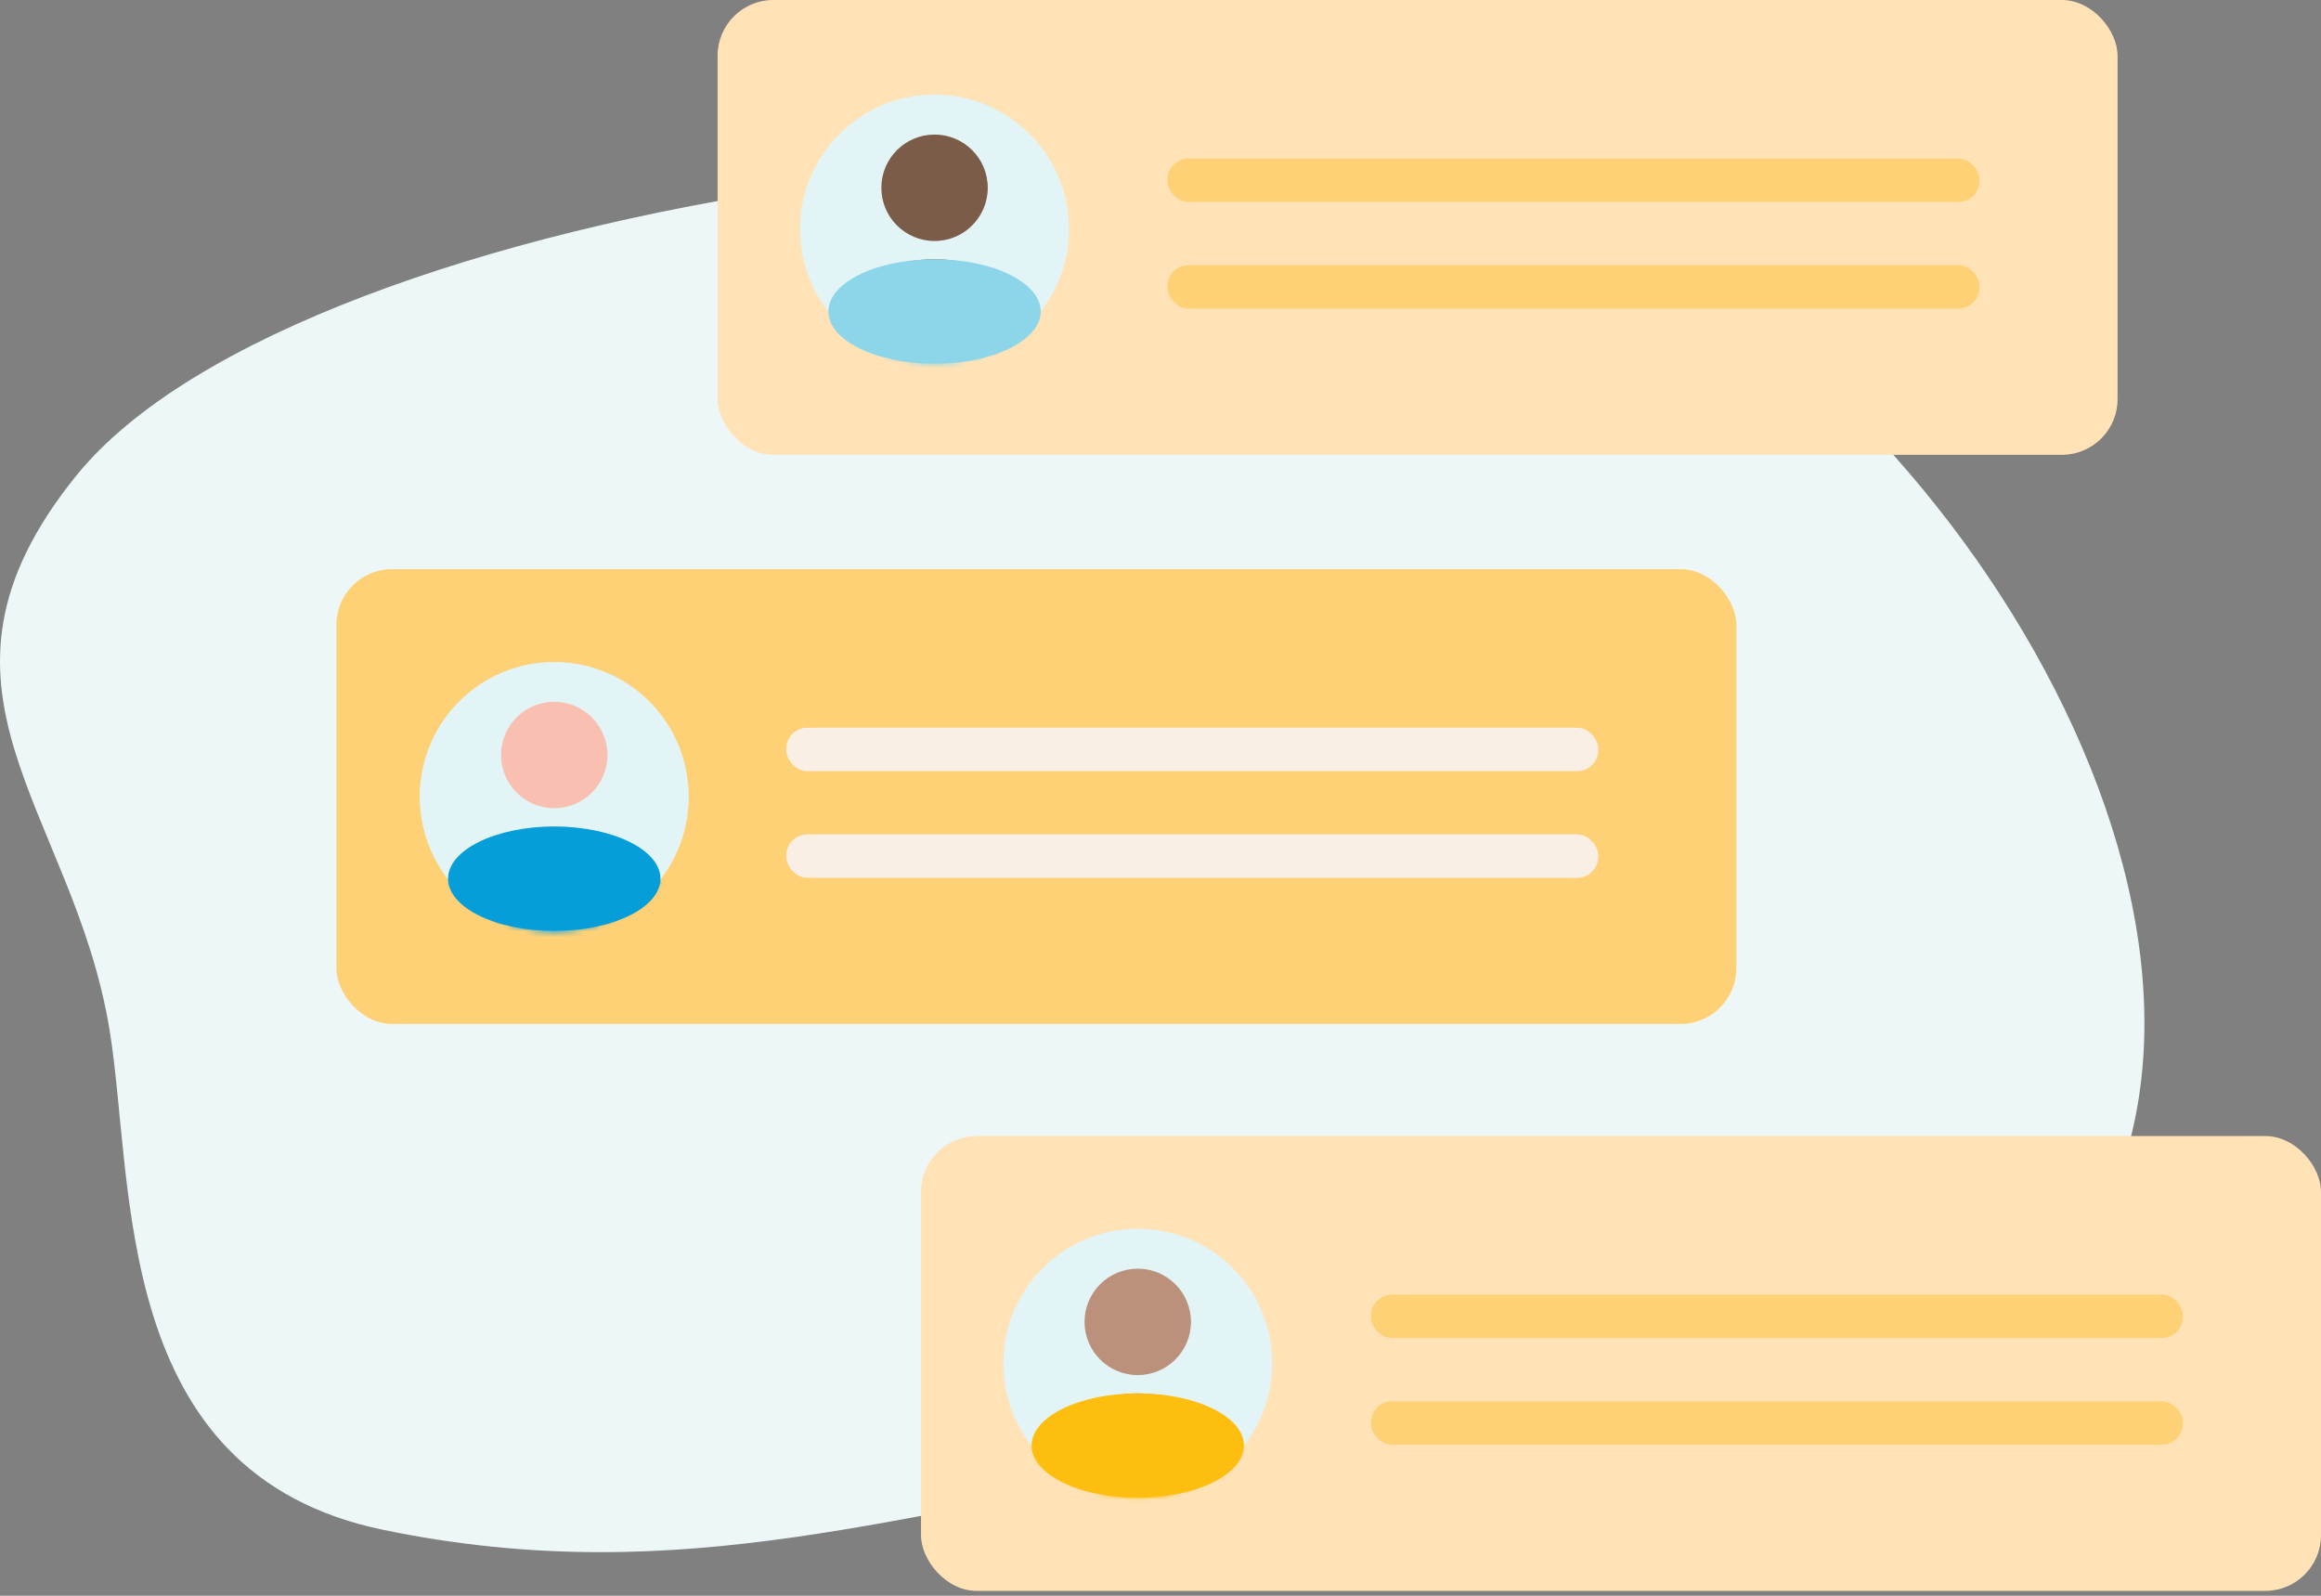 <?xml version="1.0" encoding="UTF-8"?>
<svg width="400px" height="275px" viewBox="0 0 400 275" version="1.1" xmlns="http://www.w3.org/2000/svg" xmlns:xlink="http://www.w3.org/1999/xlink">
    <rect x="0" y="0" width="400" height="275" fill="#808080" stroke="none"/>
    <!-- Generator: Sketch 49.3 (51167) - http://www.bohemiancoding.com/sketch -->
    <title>compare</title>
    <desc>Created with Sketch.</desc>
    <defs>
        <circle id="path-1" cx="23.52" cy="23.38" r="23.15"></circle>
        <circle id="path-3" cx="24.06" cy="23.53" r="23.15"></circle>
        <circle id="path-5" cx="24.08" cy="23.97" r="23.15"></circle>
    </defs>
    <g id="Page-1" stroke="none" stroke-width="1" fill="none" fill-rule="evenodd">
        <g id="compare">
            <path d="M66,263.63 C118.2,274.45 156.22,259.73 205,253.21 C256.69,246.29 313.39,265.84 350.65,226.28 C400.78,173.05 342.41,72.67 278.83,40.88 C219.66,11.33 52.15,33.66 13.12,82 C-16.6,118.79 12.59,139.26 18.87,177.42 C23.26,204.07 19,253.9 66,263.63 Z" id="Shape" fill="#EDF7F7" fill-rule="nonzero"></path>
            <rect id="Rectangle-path" fill="#FFD177" fill-rule="nonzero" x="57.97" y="98.08" width="241.27" height="78.38" rx="9.6"></rect>
            <circle id="Oval" fill="#E3F4F7" fill-rule="nonzero" cx="95.52" cy="137.38" r="23.15"></circle>
            <g id="Clipped" transform="translate(72, 114)">
                <mask id="mask-2" fill="white">
                    <use xlink:href="#path-1"></use>
                </mask>
                <g id="Oval"></g>
                <g id="Group" mask="url(#mask-2)" fill-rule="nonzero">
                    <g transform="translate(4, 7)" id="Shape">
                        <path d="M12.46,11.13 C12.46,11.13 10.46,9.56 10.4,13.3 C10.34,17.04 12.76,16.73 12.76,16.73 L12.46,11.13 Z M26.54,11.13 C26.54,11.13 28.54,9.56 28.6,13.3 C28.66,17.04 26.24,16.73 26.24,16.73 L26.54,11.13 Z" fill="#F9C0B1"></path>
                        <path d="M3.27,29.6 L35.73,29.6 C31.89,25.67 24.41,24.77 24.41,24.77 L24.41,24.35 C24.399,22.485 24.86,20.648 25.75,19.01 C26.41,17.81 27.08,15.63 27.11,11.7 C27.17,3.81 19.53,3.56 19.53,3.56 C19.53,3.56 11.88,3.81 11.94,11.7 C11.94,15.63 12.64,17.81 13.3,19.01 C14.19,20.648 14.651,22.485 14.64,24.35 L14.64,24.77 C14.64,24.77 7.1,25.63 3.27,29.6 Z" fill="#F9C0B1"></path>
                        <path d="M13.28,8.09 C13.84,7.1 14.75,6.355 15.83,6 C17.42,5.57 19.07,6.35 20.71,6.47 C23.484,6.617 26.04,4.968 27.05,2.38 C26.517,2.841 25.795,3.016 25.11,2.85 C24.421,2.69 23.751,2.459 23.11,2.16 C21.191,1.346 19.067,1.147 17.03,1.59 C14.979,2.058 13.213,3.354 12.15,5.17 C11.658,6.064 11.384,7.061 11.35,8.08 C11.35,8.72 11.35,10.62 12.06,10.89 C12.55,10 12.74,9 13.28,8.09 Z" fill="#47240F"></path>
                        <path d="M12.86,8.66 C13.221,7.653 13.931,6.809 14.86,6.28 C16.29,5.48 18.05,5.62 19.65,5.28 C22.185,4.758 24.183,2.803 24.76,0.28 C24.324,0.811 23.694,1.146 23.01,1.21 C22.345,1.268 21.675,1.268 21.01,1.21 C18.933,1.113 16.866,1.554 15.01,2.49 C13.232,3.356 11.856,4.875 11.17,6.73 C10.913,7.551 10.888,8.426 11.1,9.26 C11.23,9.78 11.74,11.26 12.44,11.26 C12.61,10.37 12.55,9.52 12.86,8.66 Z M27.16,10.9 C27.451,9.614 27.499,8.284 27.3,6.98 C27.24,6.266 27.003,5.579 26.61,4.98 C26.223,4.391 25.554,4.049 24.85,4.08 C22.91,4.28 23.78,6.36 24.31,7.4 C24.663,8.086 25.092,8.731 25.59,9.32 C25.74,9.55 27.18,10.82 27.16,10.9 Z" fill="#47240F"></path>
                        <path d="M19.59,44.85 C-2.8,44.59 0.51,33 0.51,33 C0.63,32.16 2.33,26 12.44,25.05 C12.44,25.05 19.75,31.42 25.87,24.86 C25.87,24.86 37.77,26.86 38.68,32.95 C38.68,33 40.19,45.09 19.59,44.85 Z" fill="#069ED9"></path>
                        <path d="M23.33,17.19 C22.633,16.945 22.029,16.491 21.6,15.89 C21.19,15.11 19.95,15.64 19.6,15.77 C19.25,15.64 18.07,15.13 17.6,15.89 C17.154,16.474 16.555,16.924 15.87,17.19 C15.87,17.19 18.29,18.46 19.6,17.75 C20.91,18.46 23.33,17.19 23.33,17.19 Z M13.21,5 C12.633,4.099 11.843,3.354 10.91,2.83 C11.693,3.764 11.861,5.068 11.34,6.17 L13.21,5 Z" fill="#47240F"></path>
                    </g>
                </g>
            </g>
            <rect id="Rectangle-path" fill="#F9EFE5" fill-rule="nonzero" x="135.51" y="143.79" width="139.93" height="7.49" rx="3.62"></rect>
            <rect id="Rectangle-path" fill="#F9EFE5" fill-rule="nonzero" x="135.51" y="125.41" width="139.93" height="7.49" rx="3.62"></rect>
            <rect id="Rectangle-path" fill="#FFE3B6" fill-rule="nonzero" x="123.67" y="0" width="241.27" height="78.38" rx="9.6"></rect>
            <rect id="Rectangle-path" fill="#FFD177" fill-rule="nonzero" x="201.2" y="45.7" width="139.93" height="7.49" rx="3.62"></rect>
            <rect id="Rectangle-path" fill="#FFD177" fill-rule="nonzero" x="201.2" y="27.33" width="139.93" height="7.49" rx="3.62"></rect>
            <g id="Clipped" transform="translate(137, 16)">
                <mask id="mask-4" fill="white">
                    <use xlink:href="#path-3"></use>
                </mask>
                <g id="Oval"></g>
                <g id="Group" mask="url(#mask-4)" fill-rule="nonzero">
                    <circle id="Oval" fill="#E3F4F7" cx="24.01" cy="23.53" r="23.15"></circle>
                    <path d="M29.17,31.46 L29,30.13 C28.987,28.209 29.462,26.317 30.38,24.63 C31.07,23.39 31.75,21.15 31.78,17.1 C31.85,8.96 23.97,8.7 23.97,8.7 C23.97,8.7 16.09,8.96 16.15,17.1 C16.15,21.1 16.87,23.39 17.55,24.63 C18.468,26.317 18.943,28.209 18.93,30.13 L18.93,30.56 C18.93,30.56 17.42,41.26 24.15,41.26 C30.88,41.26 29.17,31.46 29.17,31.46 Z" id="Shape" fill="#7A5C48"></path>
                    <path d="M32.47,13.41 C32.44,12.36 32.163,11.332 31.66,10.41 C30.573,8.544 28.764,7.209 26.66,6.72 C24.962,6.4 23.218,6.4 21.52,6.72 C19.415,7.207 17.605,8.542 16.52,10.41 C16.009,11.33 15.728,12.359 15.7,13.41 C15.7,14.07 15.7,16.02 16.43,16.3 C16.89,15.36 17.09,14.3 17.65,13.42 C18.224,12.397 19.164,11.629 20.28,11.27 C21.261,10.999 22.265,10.825 23.28,10.75 C24.04,10.75 24.83,10.7 25.61,10.75 C26.329,10.84 27.041,10.98 27.74,11.17 L28,11.28 C29.072,11.717 29.988,12.466 30.63,13.43 C31.19,14.34 31.38,15.37 31.84,16.31 C32.43,16 32.49,14.07 32.47,13.41 Z" id="Shape" fill="#2F1713"></path>
                    <path d="M16.72,16.54 C16.72,16.54 14.65,14.93 14.59,18.79 C14.53,22.65 17,22.32 17,22.32 L16.72,16.54 Z M31.18,16.54 C31.18,16.54 33.25,14.93 33.31,18.79 C33.37,22.65 30.88,22.32 30.88,22.32 L31.18,16.54 Z" id="Shape" fill="#7A5C48"></path>
                    <path d="M24.05,51.6 C-2.34,52.17 7.67,35.2 7.67,35.2 C11.77,31.49 18.99,30.62 18.99,30.62 L23.99,36.48 C25.805,34.63 27.508,32.673 29.09,30.62 C29.09,30.62 35.76,31.42 39.92,34.79 C40,34.79 51.48,51 24.05,51.6 Z" id="Shape" fill="#8DD6E9"></path>
                </g>
            </g>
            <rect id="Rectangle-path" fill="#FFE3B6" fill-rule="nonzero" x="158.73" y="195.78" width="241.27" height="78.38" rx="9.6"></rect>
            <rect id="Rectangle-path" fill="#FFD177" fill-rule="nonzero" x="236.27" y="241.48" width="139.93" height="7.49" rx="3.62"></rect>
            <rect id="Rectangle-path" fill="#FFD177" fill-rule="nonzero" x="236.27" y="223.1" width="139.93" height="7.49" rx="3.62"></rect>
            <g id="Clipped" transform="translate(172, 211)">
                <mask id="mask-6" fill="white">
                    <use xlink:href="#path-5"></use>
                </mask>
                <g id="Oval"></g>
                <g id="Group" mask="url(#mask-6)" fill-rule="nonzero">
                    <circle id="Oval" fill="#E3F4F7" cx="24.03" cy="23.97" r="23.15"></circle>
                    <path d="M34.32,16.91 C33.784,11.821 29.492,7.957 24.375,7.957 C19.258,7.957 14.966,11.821 14.43,16.91 L14.43,20.79 C14.43,24.612 17.528,27.71 21.35,27.71 L34.35,29.09 L34.32,16.91 Z" id="Shape" fill="#273472"></path>
                    <path d="M27.49,27.63 C27.766,26.988 28.152,26.399 28.63,25.89 C30.571,23.838 31.7,21.152 31.81,18.33 C31.81,13.24 28.5,10.33 24.42,10.33 L24.33,10.33 C20.25,10.33 16.94,13.27 16.94,18.33 C17.05,21.152 18.179,23.838 20.12,25.89 C20.599,26.396 20.982,26.986 21.25,27.63 C22.33,30.27 21.34,31.55 16.75,32.29 C15.435,32.489 14.185,32.992 13.1,33.76 C20.16,37.467 28.59,37.467 35.65,33.76 C34.562,32.99 33.308,32.487 31.99,32.29 C27.41,31.55 26.41,30.27 27.49,27.63 Z" id="Shape" fill="#BB917C"></path>
                    <path d="M31.44,21.44 C31.44,21.44 28.69,16.44 25.19,16.44 C21.69,16.44 19.11,15.11 18.06,12.71 C17.01,10.31 19.72,10.25 19.72,10.25 L27.42,10.25 L31.67,13.32 L32.73,15.43 L33.21,18.85 L33,21.45 L31.44,21.44 Z" id="Shape" fill="#273472"></path>
                    <path d="M9.68,46.92 C6.57,44.25 7.68,38.7 7.68,38.7 C7.78,37.97 9.21,32.98 18.03,32.06 C21.731,33.97 26.152,33.857 29.75,31.76 C29.75,31.76 40.54,33.37 41.02,38.7 C41.02,38.7 42.26,46.46 38.02,48.45 C33.78,50.44 15.42,51.86 9.68,46.92 Z" id="Shape" fill="#FEBE10"></path>
                </g>
            </g>
            <path d="M95.52,142.42 C102.683,142.418 109.441,145.743 113.81,151.42 C121.183,141.91 120.042,128.338 111.184,120.193 C102.325,112.049 88.705,112.049 79.846,120.193 C70.988,128.338 69.847,141.91 77.22,151.42 C81.595,145.745 88.355,142.421 95.52,142.42 Z" id="Shape" fill="#E3F4F7" fill-rule="nonzero"></path>
            <ellipse id="Oval" fill="#069ED9" fill-rule="nonzero" cx="95.52" cy="151.43" rx="18.3" ry="9"></ellipse>
            <circle id="Oval" fill="#F9C0B1" fill-rule="nonzero" cx="95.52" cy="130.11" r="9.17"></circle>
            <path d="M161.06,44.67 C168.225,44.671 174.985,47.995 179.36,53.67 C186.744,44.158 185.606,30.574 176.743,22.422 C167.881,14.271 154.249,14.271 145.387,22.422 C136.524,30.574 135.386,44.158 142.77,53.67 C147.139,47.993 153.897,44.668 161.06,44.67 Z" id="Shape" fill="#E3F4F7" fill-rule="nonzero"></path>
            <ellipse id="Oval" fill="#8DD6E9" fill-rule="nonzero" cx="161.06" cy="53.68" rx="18.3" ry="9"></ellipse>
            <circle id="Oval" fill="#7A5C48" fill-rule="nonzero" cx="161.06" cy="32.36" r="9.17"></circle>
            <path d="M196.08,240.12 C203.246,240.119 210.006,243.444 214.38,249.12 C221.764,239.608 220.626,226.024 211.763,217.872 C202.901,209.721 189.269,209.721 180.407,217.872 C171.544,226.024 170.406,239.608 177.79,249.12 C182.158,243.442 188.916,240.116 196.08,240.12 Z" id="Shape" fill="#E3F4F7" fill-rule="nonzero"></path>
            <ellipse id="Oval" fill="#FEBE10" fill-rule="nonzero" cx="196.08" cy="249.12" rx="18.3" ry="9"></ellipse>
            <circle id="Oval" fill="#BB917C" fill-rule="nonzero" cx="196.08" cy="227.8" r="9.17"></circle>
        </g>
    </g>
</svg>